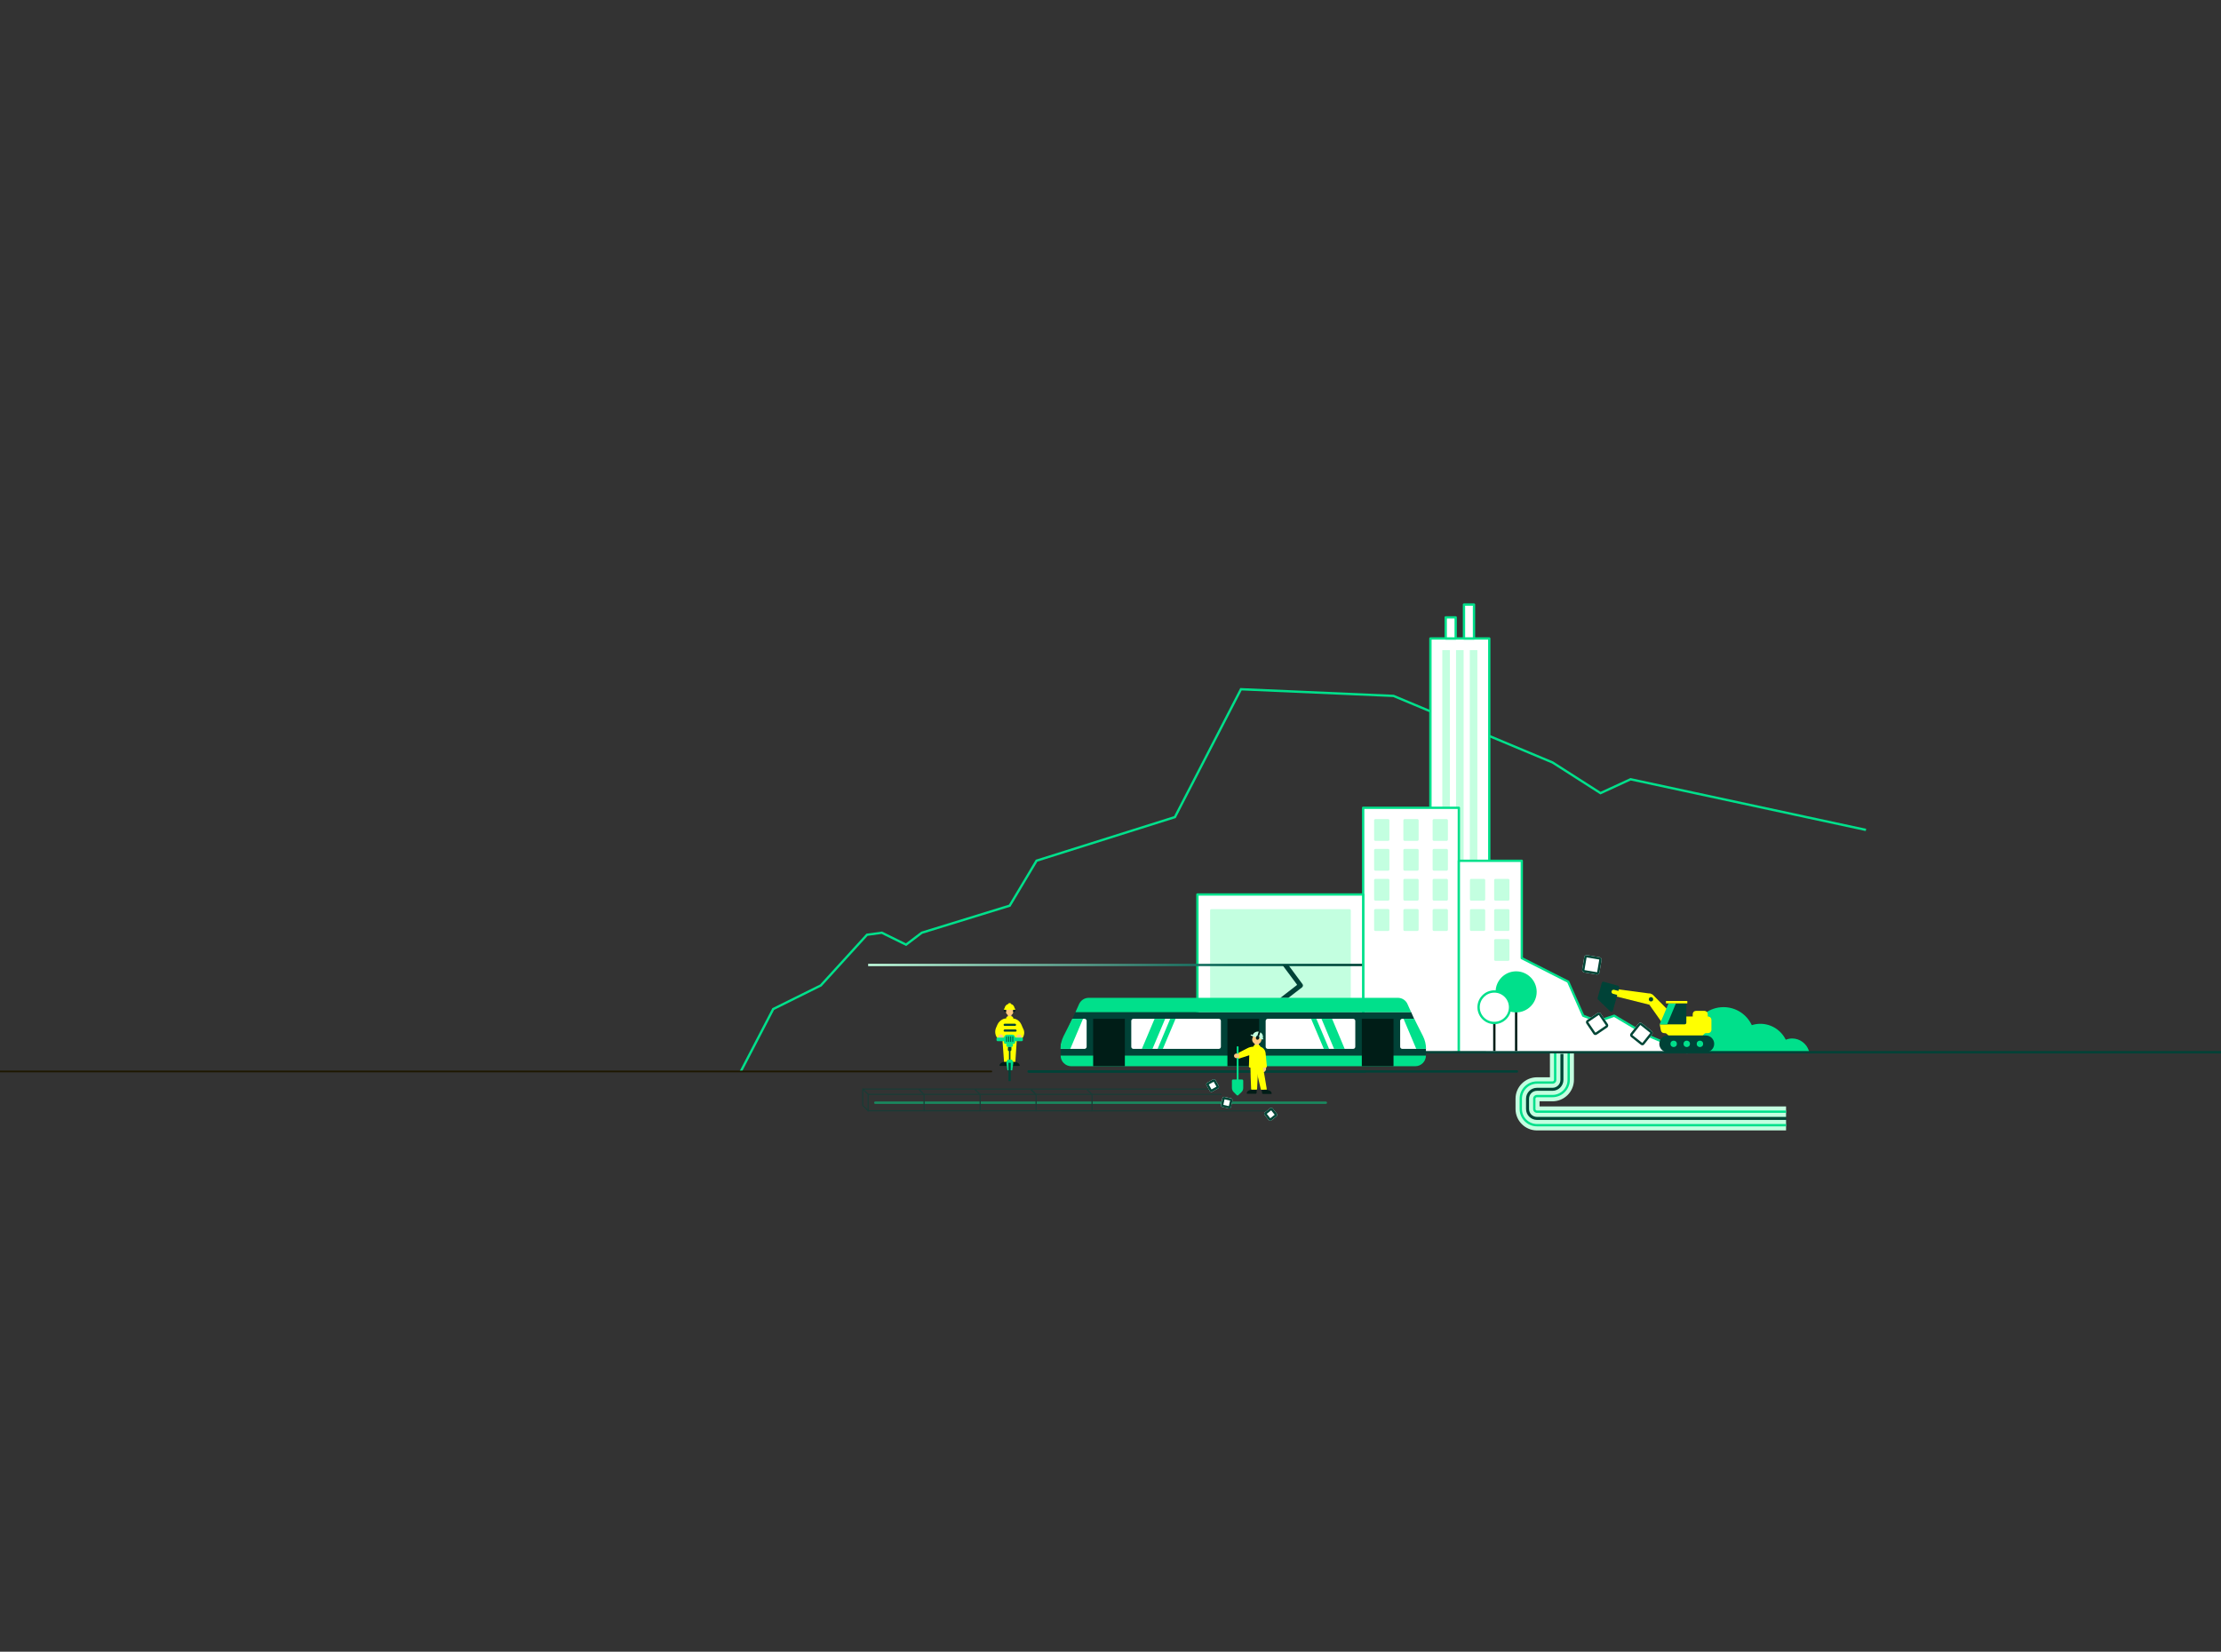 <svg viewBox="0 0 2573.26 1914.19" xmlns:xlink="http://www.w3.org/1999/xlink" xmlns="http://www.w3.org/2000/svg" id="Layer_1">
  <rect x="0" y="0" width="2573.26" height="1914.19" fill="#333333" stroke="none"/>
  <defs>
    <style>
      .cls-1 {
        fill: url(#linear-gradient);
      }

      .cls-2 {
        fill: #00e08b;
      }

      .cls-3 {
        fill: #00e189;
      }

      .cls-4 {
        fill: #004237;
      }

      .cls-5 {
        fill: #004536;
      }

      .cls-6 {
        fill: #001d17;
      }

      .cls-7 {
        fill: #fff;
      }

      .cls-8 {
        fill: #ff0;
      }

      .cls-9 {
        fill: #ffc87e;
      }

      .cls-10 {
        fill: #c3ffe0;
      }

      .cls-11 {
        fill: #1d1700;
      }

      .cls-12 {
        opacity: .5;
      }
    </style>
    <linearGradient gradientUnits="userSpaceOnUse" gradientTransform="translate(0 13868.01) scale(1 -1)" y2="12749.71" x2="1578.14" y1="12749.71" x1="1005.84" id="linear-gradient">
      <stop stop-color="#c3ffe0" offset="0"></stop>
      <stop stop-color="#86c7af" offset=".23"></stop>
      <stop stop-color="#478e7d" offset=".5"></stop>
      <stop stop-color="#076656" offset=".73"></stop>
      <stop stop-color="#004c40" offset=".9"></stop>
      <stop stop-color="#004237" offset="1"></stop>
    </linearGradient>
  </defs>
  <g>
    <g>
      <path d="M2069.33,1288.31h-288.58c-1.76,0-3.11-1.35-3.11-3.11v-11.88c0-1.76,1.35-3.11,3.11-3.11h17.96c10.4,0,18.77-8.37,18.77-18.77v-36.19h-15.66v36.19c0,1.76-1.35,3.11-3.11,3.11h-17.96c-10.4,0-18.77,8.37-18.77,18.77v11.88c0,10.4,8.37,18.77,18.77,18.77h288.58" class="cls-5"></path>
      <path d="M2069.33,1310.05h-288.58c-13.7,0-24.85-11.15-24.85-24.85v-11.88c0-13.7,11.15-24.85,24.85-24.85h14.99v-33.22c0-3.36,2.72-6.08,6.08-6.08h15.66c3.36,0,6.08,2.72,6.08,6.08v36.19c0,13.7-11.15,24.85-24.85,24.85h-14.99v5.94h285.61v12.15h-288.58c-5.15,0-9.18-4.03-9.18-9.18v-11.88c0-5.15,4.03-9.18,9.18-9.18h17.96c7,0,12.69-5.69,12.69-12.69v-30.11h-3.51v30.11c0,5.15-4.03,9.18-9.18,9.18h-17.96c-7,0-12.69,5.69-12.69,12.69v11.88c0,7,5.69,12.69,12.69,12.69h288.58v12.15Z" class="cls-10"></path>
    </g>
    <path d="M2069.33,1305.33h-288.58c-11.09,0-20.12-9.03-20.12-20.12v-11.88c0-11.09,9.03-20.12,20.12-20.12h17.96c1.02,0,1.76-.74,1.76-1.76v-36.19c0-.75,.6-1.35,1.35-1.35h15.66c.75,0,1.35,.6,1.35,1.35v36.19c0,11.09-9.03,20.12-20.12,20.12h-17.96c-1.02,0-1.76,.74-1.76,1.76v11.88c0,1.02,.74,1.76,1.76,1.76h288.58v2.7h-288.58c-2.5,0-4.46-1.96-4.46-4.46v-11.88c0-2.5,1.96-4.46,4.46-4.46h17.96c9.61,0,17.42-7.81,17.42-17.42v-34.84h-12.96v34.84c0,2.5-1.96,4.46-4.46,4.46h-17.96c-9.61,0-17.42,7.81-17.42,17.42v11.88c0,9.61,7.81,17.42,17.42,17.42h288.58v2.7Z" class="cls-2"></path>
  </g>
  <polygon points="859.46 1242.35 857.07 1241.1 894.86 1168.37 950.16 1140.94 1003.87 1082.02 1021.91 1079.55 1049.62 1093.18 1067.35 1079.72 1168.94 1048.44 1200.08 996.3 1200.57 996.15 1360.33 945.81 1436.98 797.37 1614.83 805.15 1615.06 805.25 1799.43 882.43 1799.52 882.49 1854.45 917.61 1889.05 901.68 1889.49 901.77 2162.2 960.47 2161.64 963.11 1889.36 904.51 1854.24 920.68 1798.17 884.83 1614.24 807.83 1438.58 800.15 1362.21 948.05 1201.87 998.57 1170.73 1050.71 1068.61 1082.16 1049.92 1096.34 1021.46 1082.34 1005.21 1084.56 951.81 1143.13 896.85 1170.39 859.46 1242.35" class="cls-2"></polygon>
  <g>
    <g>
      <g>
        <rect height="281.83" width="68.2" y="739.92" x="1657.28" class="cls-7"></rect>
        <path d="M1725.47,1023.09h-68.2c-.75,0-1.35-.6-1.35-1.35v-281.83c0-.75,.6-1.35,1.35-1.35h68.2c.75,0,1.35,.6,1.35,1.35v281.83c0,.75-.6,1.35-1.35,1.35Zm-66.84-2.7h65.49v-279.13h-65.49v279.13Z" class="cls-2"></path>
      </g>
      <g>
        <path d="M1670.78,752.07h9.32c.54,0,1.08,.54,1.08,1.22v267.24c0,.68-.41,1.22-1.08,1.22h-9.32c-.54,0-1.08-.54-1.08-1.22v-267.38c.14-.54,.54-1.08,1.08-1.08Z" class="cls-10"></path>
        <path d="M1680.1,1023.09h-9.32c-1.32,0-2.43-1.18-2.43-2.57v-267.55l.04-.16c.31-1.24,1.29-2.1,2.39-2.1h9.32c1.32,0,2.43,1.18,2.43,2.57v267.24c0,1.46-1.05,2.57-2.43,2.57Zm-9.05-2.7h8.77v-266.97s-8.77,0-8.77,0v266.97Z" class="cls-7"></path>
      </g>
      <g>
        <path d="M1686.71,752.07h9.32c.54,0,1.08,.54,1.08,1.22v267.24c0,.68-.41,1.22-1.08,1.22h-9.32c-.54,0-1.08-.54-1.08-1.22v-267.38c0-.54,.54-1.08,1.08-1.08Z" class="cls-10"></path>
        <path d="M1696.03,1023.09h-9.32c-1.32,0-2.43-1.18-2.43-2.57v-267.38c0-1.3,1.14-2.43,2.43-2.43h9.32c1.32,0,2.43,1.18,2.43,2.57v267.24c0,1.46-1.05,2.57-2.43,2.57Zm-9.05-2.7h8.77v-266.97s-8.77,0-8.77,0v266.97Z" class="cls-7"></path>
      </g>
      <g>
        <path d="M1702.65,752.07h9.32c.54,0,1.08,.54,1.08,1.22v267.24c0,.68-.41,1.22-1.08,1.22h-9.32c-.54,0-1.08-.54-1.08-1.22v-267.38c0-.54,.41-1.08,1.08-1.08Z" class="cls-10"></path>
        <path d="M1711.97,1023.09h-9.32c-1.32,0-2.43-1.18-2.43-2.57v-267.38c0-1.36,1.07-2.43,2.43-2.43h9.32c1.32,0,2.43,1.18,2.43,2.57v267.24c0,1.46-1.05,2.57-2.43,2.57Zm-9.05-2.7h8.77v-266.97s-8.77,0-8.77,0v266.97Z" class="cls-7"></path>
      </g>
      <g>
        <rect height="24.44" width="11.61" y="715.47" x="1674.97" class="cls-7"></rect>
        <path d="M1686.58,741.27h-11.61c-.75,0-1.35-.6-1.35-1.35v-24.44c0-.75,.6-1.35,1.35-1.35h11.61c.75,0,1.35,.6,1.35,1.35v24.44c0,.75-.6,1.35-1.35,1.35Zm-10.26-2.7h8.91v-21.74h-8.91v21.74Z" class="cls-2"></path>
      </g>
      <g>
        <rect height="39.3" width="11.61" y="700.62" x="1696.17" class="cls-7"></rect>
        <path d="M1707.78,741.27h-11.61c-.75,0-1.35-.6-1.35-1.35v-39.3c0-.75,.6-1.35,1.35-1.35h11.61c.75,0,1.35,.6,1.35,1.35v39.3c0,.75-.6,1.35-1.35,1.35Zm-10.26-2.7h8.91v-36.6h-8.91v36.6Z" class="cls-2"></path>
      </g>
    </g>
    <g>
      <polyline points="1579.36 1221.06 1579.36 936.13 1690.22 936.13 1690.22 1218.5" class="cls-7"></polyline>
      <path d="M1580.71,1221.06h-2.7v-284.93c0-.75,.6-1.35,1.35-1.35h110.87c.75,0,1.35,.6,1.35,1.35v282.37h-2.7v-281.02h-108.17v283.58Z" class="cls-2"></path>
    </g>
    <path d="M1593.54,1053.48h14.72c.81,0,1.49,.68,1.49,1.49v22.42c0,.81-.68,1.49-1.49,1.49h-14.72c-.81,0-1.49-.68-1.49-1.49v-22.28c0-.95,.68-1.62,1.49-1.62Z" class="cls-10"></path>
    <path d="M1627.43,1053.48h14.72c.81,0,1.49,.68,1.49,1.49v22.42c0,.81-.68,1.49-1.49,1.49h-14.72c-.81,0-1.49-.68-1.49-1.49v-22.28c0-.95,.68-1.62,1.49-1.62Z" class="cls-10"></path>
    <path d="M1661.33,1053.48h14.72c.81,0,1.49,.68,1.49,1.49v22.42c0,.81-.68,1.49-1.49,1.49h-14.72c-.81,0-1.49-.68-1.49-1.49v-22.28c0-.95,.68-1.62,1.49-1.62Z" class="cls-10"></path>
    <path d="M1593.54,1018.5h14.72c.81,0,1.49,.68,1.49,1.49v22.28c0,.81-.68,1.49-1.49,1.49h-14.72c-.81,0-1.49-.68-1.49-1.49v-22.28c0-.81,.68-1.49,1.49-1.49Z" class="cls-10"></path>
    <path d="M1627.43,1018.5h14.72c.81,0,1.49,.68,1.49,1.49v22.28c0,.81-.68,1.49-1.49,1.49h-14.72c-.81,0-1.49-.68-1.49-1.49v-22.28c0-.81,.68-1.49,1.49-1.49Z" class="cls-10"></path>
    <path d="M1661.33,1018.5h14.72c.81,0,1.49,.68,1.49,1.49v22.28c0,.81-.68,1.49-1.49,1.49h-14.72c-.81,0-1.49-.68-1.49-1.49v-22.28c0-.81,.68-1.49,1.49-1.49Z" class="cls-10"></path>
    <path d="M1593.54,983.8h14.72c.81,0,1.49,.68,1.49,1.49v22.28c0,.81-.68,1.49-1.49,1.49h-14.72c-.81,0-1.49-.68-1.49-1.49v-22.28c0-.81,.68-1.49,1.49-1.49Z" class="cls-10"></path>
    <path d="M1627.43,983.8h14.72c.81,0,1.49,.68,1.49,1.49v22.28c0,.81-.68,1.49-1.49,1.49h-14.72c-.81,0-1.49-.68-1.49-1.49v-22.28c0-.81,.68-1.49,1.49-1.49Z" class="cls-10"></path>
    <path d="M1661.33,983.8h14.72c.81,0,1.49,.68,1.49,1.49v22.28c0,.81-.68,1.49-1.49,1.49h-14.72c-.81,0-1.49-.68-1.49-1.49v-22.28c0-.81,.68-1.49,1.49-1.49Z" class="cls-10"></path>
    <path d="M1593.54,949.23h14.72c.81,0,1.49,.68,1.49,1.49v22.28c0,.81-.68,1.49-1.49,1.49h-14.72c-.81,0-1.49-.68-1.49-1.49v-22.28c0-.81,.68-1.49,1.49-1.49Z" class="cls-10"></path>
    <path d="M1627.43,949.23h14.72c.81,0,1.49,.68,1.49,1.49v22.28c0,.81-.68,1.49-1.49,1.49h-14.72c-.81,0-1.49-.68-1.49-1.49v-22.28c0-.81,.68-1.49,1.49-1.49Z" class="cls-10"></path>
    <path d="M1661.33,949.23h14.72c.81,0,1.49,.68,1.49,1.49v22.28c0,.81-.68,1.49-1.49,1.49h-14.72c-.81,0-1.49-.68-1.49-1.49v-22.28c0-.81,.68-1.49,1.49-1.49Z" class="cls-10"></path>
    <g>
      <polyline points="1387.33 1221.06 1387.33 1036.6 1579.36 1036.6 1579.36 1219.44" class="cls-7"></polyline>
      <path d="M1388.68,1221.06h-2.7v-184.46c0-.75,.6-1.35,1.35-1.35h192.03c.75,0,1.35,.6,1.35,1.35v182.84h-2.7v-181.49h-189.33v183.11Z" class="cls-2"></path>
    </g>
    <path d="M1402.05,1221.06v-165.96c0-.81,.68-1.49,1.49-1.49h160.02c.81,0,1.49,.68,1.49,1.49v165.96" class="cls-10"></path>
    <rect height="2.7" width="572.3" y="1116.95" x="1005.84" class="cls-1"></rect>
  </g>
  <path d="M1757.54,1243.07h-565.87c-.75,0-1.35-.6-1.35-1.35s.6-1.35,1.35-1.35h565.87c.75,0,1.35,.6,1.35,1.35s-.6,1.35-1.35,1.35Z" class="cls-4"></path>
  <g>
    <path d="M1943.15,1217.96h151.24c-2.43-7.56-9.59-13.1-17.96-13.1-2.84,0-5.67,.68-8.1,1.89-4.86-11.07-15.93-18.91-28.76-18.91-3.78,0-7.29,.68-10.67,1.89-5.27-12.42-17.56-21.2-32-21.2-16.34,0-30.11,11.34-33.76,26.6h-.27c-11.07,0-19.99,9.05-19.99,19.99,0,1.08,.14,2.03,.27,2.97v-.14Z" class="cls-2"></path>
    <path d="M2096.25,1219.31h-153.1v-1.12l-1.34,.09c-.14-.98-.28-1.99-.28-3.16,0-11.5,9.15-20.91,20.55-21.32,4.24-15.73,18.4-26.62,34.81-26.62,14.11,0,26.82,8.15,32.74,20.88,3.28-1.05,6.54-1.57,9.94-1.57,12.51,0,23.92,7.21,29.43,18.47,2.33-.96,4.88-1.46,7.44-1.46,8.68,0,16.59,5.77,19.25,14.04l.57,1.76Zm-151.93-2.7h148.12c-2.79-6.2-9.12-10.4-16-10.4-2.58,0-5.24,.62-7.5,1.75l-1.27,.63-.57-1.3c-4.83-10.99-15.63-18.1-27.53-18.1-3.49,0-6.83,.59-10.21,1.81l-1.2,.43-.5-1.18c-5.25-12.38-17.32-20.38-30.76-20.38-15.51,0-28.85,10.51-32.45,25.57l-.25,1.04h-1.34c-10.28,0-18.64,8.36-18.64,18.64,0,.52,.03,1.01,.09,1.49Z" class="cls-2"></path>
  </g>
  <g class="cls-12">
    <path d="M1536.14,1279.27H1014.08c-.75,0-1.35-.6-1.35-1.35s.6-1.35,1.35-1.35h522.06c.75,0,1.35,.6,1.35,1.35s-.6,1.35-1.35,1.35Z" class="cls-2"></path>
    <g>
      <path d="M1472.27,1288.04h0l-466.43-.14c-.37,0-.67-.3-.67-.68s.3-.67,.68-.67h0l466.43,.14c.37,0,.67,.3,.67,.68s-.3,.67-.68,.67Z" class="cls-4"></path>
      <path d="M1414.74,1269h-408.9c-.18,0-.35-.07-.48-.2l-6.21-6.21c-.19-.19-.25-.48-.15-.74,.1-.25,.35-.42,.62-.42h408.9c.37,0,.68,.3,.68,.68s-.3,.68-.68,.68h-407.27l4.86,4.86h408.62c.37,0,.68,.3,.68,.68s-.3,.68-.68,.68Z" class="cls-4"></path>
      <path d="M1005.84,1288.04c-.18,0-.35-.07-.48-.2l-6.21-6.21c-.13-.13-.2-.3-.2-.48v-19.04c0-.37,.3-.68,.68-.68s.68,.3,.68,.68v18.76l4.86,4.86v-17.41c0-.37,.3-.68,.68-.68s.68,.3,.68,.68v19.04c0,.27-.16,.52-.42,.62-.08,.03-.17,.05-.26,.05Z" class="cls-4"></path>
      <polygon points="1071.34 1287.37 1069.99 1287.37 1069.99 1268.74 1064.11 1262.86 1065.06 1261.91 1071.34 1268.18 1071.34 1287.37" class="cls-4"></polygon>
      <polygon points="1136.29 1287.37 1134.94 1287.37 1134.94 1268.75 1128.93 1262.87 1129.88 1261.9 1136.29 1268.18 1136.29 1287.37" class="cls-4"></polygon>
      <rect transform="translate(-544.52 1236.43) rotate(-45.63)" height="8.69" width="1.35" y="1261.08" x="1196.65" class="cls-4"></rect>
      <polygon points="1265.93 1287.23 1264.58 1287.23 1264.58 1268.74 1258.7 1262.86 1259.66 1261.91 1265.93 1268.18 1265.93 1287.23" class="cls-4"></polygon>
      <polygon points="1201.11 1287.37 1199.76 1287.37 1199.76 1268.75 1193.75 1262.87 1194.7 1261.9 1201.11 1268.18 1201.11 1287.37" class="cls-4"></polygon>
    </g>
  </g>
  <path d="M1581.18,1243.07h-388.58c-.75,0-1.35-.6-1.35-1.35s.6-1.35,1.35-1.35h388.58c.75,0,1.35,.6,1.35,1.35s-.6,1.35-1.35,1.35Z" class="cls-4"></path>
  <path d="M1148.51,1242.74H-493.4c-.56,0-1.01-.45-1.01-1.01s.45-1.01,1.01-1.01H1148.51c.56,0,1.01,.45,1.01,1.01s-.45,1.01-1.01,1.01Z" class="cls-11"></path>
  <g>
    <g>
      <polyline points="1690.22 1219.44 1690.22 997.57 1763.15 997.57 1763.15 1039.03 1763.15 1110.43 1816.89 1137.68 1834.31 1177.14 1851.19 1183.62 1870.23 1177.14 1907.91 1199.59 1955.31 1219.85" class="cls-7"></polyline>
      <path d="M1954.79,1221.07l-47.4-20.26c-.05-.02-.11-.05-.16-.08l-37.15-22.14-18.46,6.28c-.29,.1-.61,.09-.91-.02l-16.88-6.48c-.33-.13-.6-.38-.74-.7l-17.23-39.03-53.32-27.03c-.45-.23-.73-.69-.73-1.19v-111.53h-70.26v220.54h-2.66v-221.87c0-.73,.6-1.33,1.33-1.33h72.92c.73,0,1.33,.6,1.33,1.33v112.04l53.02,26.88c.27,.14,.49,.37,.62,.65l17.2,38.96,15.91,6.11,18.58-6.33c.37-.13,.77-.08,1.11,.12l37.6,22.4,47.32,20.22-1.05,2.45Z" class="cls-2"></path>
    </g>
    <rect height="2.66" width=".81" y="1218.11" x="1690.22" class="cls-2"></rect>
    <path d="M1703.05,1019.99v22.28c0,.81,.68,1.49,1.49,1.49h14.72c.81,0,1.49-.68,1.49-1.49v-22.28c0-.81-.68-1.49-1.49-1.49h-14.72c-.81,0-1.49,.68-1.49,1.49Z" class="cls-10"></path>
    <path d="M1731.14,1019.99v22.28c0,.81,.68,1.49,1.49,1.49h14.72c.81,0,1.49-.68,1.49-1.49v-22.28c0-.81-.68-1.49-1.49-1.49h-14.72c-.81,0-1.49,.68-1.49,1.49Z" class="cls-10"></path>
    <path d="M1703.05,1055.1v22.28c0,.81,.68,1.49,1.49,1.49h14.72c.81,0,1.49-.68,1.49-1.49v-22.28c0-.81-.68-1.49-1.49-1.49h-14.72c-.81,0-1.49,.68-1.49,1.49Z" class="cls-10"></path>
    <path d="M1731.14,1055.1v22.28c0,.81,.68,1.49,1.49,1.49h14.72c.81,0,1.49-.68,1.49-1.49v-22.28c0-.81-.68-1.49-1.49-1.49h-14.72c-.81,0-1.49,.68-1.49,1.49Z" class="cls-10"></path>
    <path d="M1731.14,1089.8v22.28c0,.81,.68,1.49,1.49,1.49h14.72c.81,0,1.49-.68,1.49-1.49v-22.28c0-.81-.68-1.49-1.49-1.49h-14.72c-.81,0-1.49,.68-1.49,1.49Z" class="cls-10"></path>
    <g>
      <path d="M1978.98,1178.01h-25.19l-26.35,.1-4.47,9.14,1.36,7c.39,1.75,1.85,3.01,3.7,3.01h.97c.68,0,1.36,.29,1.85,.68l2.33,2.24h39.39l2.33-2.24c.49-.49,1.17-.68,1.85-.68h2.33c2.04,0,3.79-1.65,3.79-3.79h0v-11.77c-.1-2.04-1.85-3.7-3.89-3.7h0Z" class="cls-8"></path>
      <path d="M1964.98,1171.5h9.82c2.04,0,3.79,1.65,3.79,3.79h0v5.06h-17.41v-5.06c0-2.14,1.65-3.79,3.79-3.79h0Z" class="cls-8"></path>
      <path d="M1932.2,1199.99h44.15c5.35,0,9.72,4.38,9.72,9.72h0c0,5.35-4.38,9.72-9.72,9.72h-44.15c-5.35,0-9.72-4.38-9.72-9.72h0c0-5.45,4.38-9.72,9.72-9.72Z" class="cls-4"></path>
      <circle r="3.7" cy="1209.72" cx="1954.28" class="cls-2"></circle>
      <circle r="3.7" cy="1209.72" cx="1969.55" class="cls-2"></circle>
      <circle r="3.7" cy="1209.72" cx="1939.11" class="cls-2"></circle>
      <polygon points="1871.81 1154.58 1875.21 1146.6 1912.56 1151.56 1911.1 1164.4 1871.81 1154.58" class="cls-8"></polygon>
      <path d="M1851,1156.52l4.86-17.6c.29-.88,1.17-1.46,2.14-1.17l16.82,4.67c.97,.29,1.56,1.36,1.26,2.33l-7.39,26.65c-.29,.88-1.17,1.46-2.14,1.17-.29-.1-.49-.19-.78-.39l-14.39-13.91c-.29-.49-.49-1.07-.39-1.75Z" class="cls-4"></path>
      <path d="M1877.74,1149.03l-1.17,4.67h0l-7.68-1.94c-1.26-.29-2.04-1.65-1.75-2.92h0c.29-1.26,1.65-2.04,2.92-1.75h0l7.68,1.94h0Z" class="cls-8"></path>
      <path d="M1932.1,1170.14l-5.15,16.92-19.45-27.62c-1.56-2.24-1.07-5.45,1.17-7,.88-.58,1.85-.88,2.92-.88h0c1.36,0,2.63,.58,3.6,1.46l16.92,17.12Z" class="cls-8"></path>
      <circle r="2.53" cy="1158.08" cx="1912.85" class="cls-4"></circle>
      <path d="M1935.22,1162.84h18.57v22.27c0,1.17-.88,2.04-2.04,2.04h-28.79l12.25-24.31Z" class="cls-4"></path>
      <polygon points="1941.73 1162.84 1931.52 1187.25 1922.96 1187.16 1933.17 1162.84 1941.73 1162.84" class="cls-2"></polygon>
      <path d="M1930.55,1160.02h24.02c.19,0,.39,.19,.39,.39v2.04c0,.19-.19,.39-.39,.39h-24.02c-.19,0-.39-.19-.39-.39v-2.04c0-.19,.19-.39,.39-.39Z" class="cls-8"></path>
    </g>
    <g>
      <path d="M1902.83,1211.37c-.68,0-1.26-.19-1.75-.58l-11.38-9.04c-.58-.49-.97-1.17-1.07-1.94s.1-1.46,.58-2.14l9.04-11.38c.58-.68,1.36-1.07,2.24-1.07,.68,0,1.26,.19,1.75,.58l11.38,9.04c1.26,.97,1.46,2.82,.49,3.99l-9.04,11.38c-.49,.78-1.36,1.17-2.24,1.17h0Z" class="cls-7"></path>
      <path d="M1900.5,1187.91s.07,0,.07,0h0l11.41,9.07c.05,.04,.05,.12,.02,.17l-9.04,11.38-.1,.12-.02,.03s0,0,0,0h0s-.07,0-.08,0h0l-11.32-9c-.09-.08-.11-.15-.12-.26,0,0,.01-.04,.08-.14l8.95-11.26c.09-.1,.14-.1,.16-.1m0-2.7c-.88,0-1.65,.39-2.24,1.07l-9.04,11.38c-.49,.68-.68,1.36-.58,2.14,.1,.78,.49,1.46,1.07,1.95l11.38,9.04c.49,.39,1.07,.58,1.75,.58,.88,0,1.75-.39,2.24-1.17l9.04-11.38c.97-1.17,.78-3.01-.49-3.99l-11.38-9.04c-.49-.39-1.07-.58-1.75-.58h0Z" class="cls-5"></path>
    </g>
    <g>
      <path d="M1848.47,1199.46c-.97,0-1.85-.49-2.33-1.26l-8.17-12.06c-.88-1.26-.49-3.11,.78-3.99l12.06-8.17c.49-.29,1.07-.49,1.56-.49,.97,0,1.85,.49,2.33,1.26l8.17,12.06c.88,1.26,.49,3.11-.78,3.99l-12.06,8.17c-.49,.29-.97,.49-1.56,.49h0Z" class="cls-7"></path>
      <path d="M1852.41,1176.2l.02,.03,.03,.04,8.17,12.06c.02,.06-.02,.21-.06,.24l-11.99,8.12c-.11,.06-.15,.08-.15,.08l-.03-.04-.03-.04-8.17-12.06c-.02-.06,.03-.21,.06-.24l11.98-8.11c.07-.04,.13-.06,.17-.07m-.05-2.7c-.49,0-1.07,.19-1.56,.49l-12.06,8.17c-1.26,.87-1.65,2.72-.78,3.99l8.17,12.06c.49,.78,1.36,1.26,2.33,1.26,.58,0,1.07-.19,1.56-.49l12.06-8.17c1.26-.87,1.65-2.72,.78-3.99l-8.17-12.06c-.49-.78-1.36-1.26-2.33-1.26h0Z" class="cls-5"></path>
    </g>
    <g>
      <path d="M1850.32,1129.34h-.49l-14.39-2.43c-.78-.1-1.46-.58-1.85-1.17-.49-.58-.58-1.36-.49-2.14l2.43-14.39c.19-1.36,1.46-2.33,2.82-2.33h.49l14.39,2.43c1.56,.29,2.63,1.75,2.33,3.31l-2.43,14.39c-.29,1.36-1.46,2.33-2.82,2.33h0Z" class="cls-7"></path>
      <path d="M1838.62,1109.58l14.12,2.39c.1,.02,.14,.07,.16,.09v.11s-2.41,14.31-2.41,14.31c-.03,.1-.1,.17-.17,.17h-.26l-14.17-2.39h-.05s-.06-.1-.06-.1c0-.04,0-.09,0-.16l2.41-14.33s.09-.07,.17-.07h.26m.23-2.7h-.49c-1.36,0-2.63,.97-2.82,2.33l-2.43,14.39c-.1,.78,0,1.56,.49,2.14,.39,.58,1.07,1.07,1.85,1.17l14.39,2.43h.49c1.36,0,2.53-.97,2.82-2.33l2.43-14.39c.29-1.56-.78-3.01-2.33-3.31l-14.39-2.43h0Z" class="cls-5"></path>
    </g>
  </g>
  <g>
    <rect height="46.2" width="2.7" y="1171.91" x="1755.25" class="cls-6"></rect>
    <rect height="46.2" width="2.7" y="1171.91" x="1729.99" class="cls-6"></rect>
    <g>
      <circle r="22.45" cy="1149.45" cx="1756.6" class="cls-2"></circle>
      <path d="M1756.6,1173.26c-13.12,0-23.8-10.68-23.8-23.8s10.68-23.8,23.8-23.8,23.8,10.68,23.8,23.8-10.68,23.8-23.8,23.8Zm0-44.9c-11.64,0-21.1,9.47-21.1,21.1s9.47,21.1,21.1,21.1,21.1-9.47,21.1-21.1-9.47-21.1-21.1-21.1Z" class="cls-3"></path>
    </g>
    <g>
      <circle r="18.24" cy="1167.26" cx="1731.34" class="cls-7"></circle>
      <path d="M1731.34,1186.86c-10.8,0-19.59-8.79-19.59-19.59s8.79-19.59,19.59-19.59,19.59,8.79,19.59,19.59-8.79,19.59-19.59,19.59Zm0-36.48c-9.31,0-16.89,7.58-16.89,16.89s7.58,16.89,16.89,16.89,16.89-7.58,16.89-16.89-7.58-16.89-16.89-16.89Z" class="cls-2"></path>
    </g>
  </g>
  <path d="M2577.09,1220.79h-1021.43c-.75,0-1.35-.6-1.35-1.35s.6-1.35,1.35-1.35h1021.43c.75,0,1.35,.6,1.35,1.35s-.6,1.35-1.35,1.35Z" class="cls-4"></path>
  <g>
    <rect transform="translate(-483.74 1195.53) rotate(-38.45)" ry="2.06" rx="2.06" height="11.95" width="11.95" y="1285.37" x="1466.29" class="cls-7"></rect>
    <path d="M1472.8,1286.75l4.07,5.13-5.13,4.07-4.07-5.13,5.13-4.07m.1-2.96c-.45,0-.9,.15-1.28,.45l-6.13,4.87c-.89,.71-1.04,2.01-.33,2.9l4.87,6.13c.41,.51,1.01,.78,1.62,.78,.45,0,.9-.15,1.28-.45l6.13-4.87c.89-.71,1.04-2.01,.33-2.9l-4.87-6.13c-.41-.51-1.01-.78-1.62-.78h0Z" class="cls-5"></path>
  </g>
  <g>
    <rect transform="translate(-133.64 2389.37) rotate(-77.52)" ry="2.06" rx="2.06" height="11.95" width="11.95" y="1271.94" x="1415.3" class="cls-7"></rect>
    <path d="M1418.78,1274.01l6.4,1.42-1.42,6.4-6.4-1.42,1.42-6.4m-.49-2.82c-.95,0-1.8,.65-2.01,1.62l-1.69,7.64c-.25,1.11,.46,2.21,1.57,2.46l7.64,1.69c.15,.03,.3,.05,.45,.05,.95,0,1.8-.65,2.01-1.62l1.69-7.64c.25-1.11-.46-2.21-1.57-2.46l-7.64-1.69c-.15-.03-.3-.05-.45-.05h0Z" class="cls-5"></path>
  </g>
  <g>
    <rect transform="translate(-436.08 849.12) rotate(-29.32)" ry="2.06" rx="2.06" height="11.95" width="11.95" y="1252.1" x="1398.97" class="cls-7"></rect>
    <path d="M1406.2,1253.62l3.21,5.71-5.71,3.21-3.21-5.71,5.71-3.21m.24-2.93c-.34,0-.69,.09-1.01,.26l-6.83,3.83c-.99,.56-1.35,1.81-.79,2.81l3.83,6.83c.38,.67,1.08,1.05,1.8,1.05,.34,0,.69-.09,1.01-.26l6.83-3.83c.99-.56,1.35-1.82,.79-2.81l-3.83-6.83c-.38-.67-1.08-1.05-1.8-1.05h0Z" class="cls-5"></path>
  </g>
  <path d="M1721.42,1220.33h-440.58c-.49,0-.89-.4-.89-.89s.4-.89,.89-.89h440.58c.49,0,.89,.4,.89,.89s-.4,.89-.89,.89Z" class="cls-4"></path>
  <g>
    <path d="M1180.83,1233.24c-.47-.95-1.42-1.58-2.37-1.9l-3.32-1.11v-2.06h-10.92v2.06l-3.32,1.11c-1.42,.47-2.53,1.74-2.85,3.16,0,.32,.16,.79,.63,.79h22.15c.32,0,.79-.32,.79-.63v-.16c-.16-.32-.47-.79-.79-1.27Z" class="cls-6"></path>
    <path d="M1169.76,1165.51h0c2.37,0,4.27,1.9,4.27,4.27v2.69c0,2.37-1.9,4.27-4.27,4.27h0c-2.37,0-4.27-1.9-4.27-4.27v-2.69c0-2.22,1.9-4.27,4.27-4.27Z" class="cls-9"></path>
    <rect height="4.75" width="4.11" y="1174.85" x="1167.7" class="cls-9"></rect>
    <path d="M1184.31,1203.49l-.79,1.11-26.43,.16-.95-.95c-3.16-3.48-3.96-8.55-2.06-12.82l1.58-3.64c1.27-2.85,3.64-5.06,6.49-6.33h0c1.42-.63,3.01-.79,4.43-.79h5.85c1.58,0,3.01,.32,4.43,.79h0c2.85,1.11,5.22,3.48,6.49,6.33l1.9,4.43c2.22,3.64,1.74,8.23-.95,11.71Z" class="cls-8"></path>
    <polygon points="1177.98 1206.34 1176.4 1230.55 1163.27 1230.55 1161.53 1206.34 1161.53 1194.47 1177.98 1194.47 1177.98 1206.34" class="cls-8"></polygon>
    <path d="M1168.33,1177.7h3.16c1.42,0,2.53,1.11,2.53,2.53h0v.47h-8.23v-.47c-.16-1.42,.95-2.53,2.53-2.53h0Z" class="cls-8"></path>
    <path d="M1173.4,1169.47h.47c.63,0,1.11,.47,1.11,1.11h0c0,.63-.47,1.11-1.11,1.11h-.47s-.16,0-.16-.16h0l.16-2.06q-.16,0,0,0h0Z" class="cls-9"></path>
    <path d="M1166.12,1171.84h-.47c-.63,0-1.11-.47-1.11-1.11h0c0-.63,.47-1.11,1.11-1.11h.47s.16,0,.16,.16h0l-.16,2.06c.16-.16,.16,0,0,0h0Z" class="cls-9"></path>
    <path d="M1165.01,1172.79h0c.47,0,.79-.32,.79-.63h0v-3.01c0-.32-.32-.63-.63-.63h-.16c-1.11,0-2.06,.95-2.06,2.06h0c0,1.27,.95,2.22,2.06,2.22Z" class="cls-6"></path>
    <path d="M1174.5,1168.68h0c-.47,0-.79,.32-.79,.63h0v3.01c0,.32,.32,.63,.63,.63h.16c1.11,0,2.06-.95,2.06-2.22h0c0-1.11-.95-2.06-2.06-2.06Z" class="cls-6"></path>
    <g>
      <path d="M1169.76,1163.3h0c3.16,0,5.7,2.53,5.7,5.7v.79c0,.16-.16,.32-.32,.32h-10.92c-.16,0-.32-.16-.32-.32v-.79c.16-3.16,2.69-5.7,5.85-5.7h0Z" class="cls-8"></path>
      <path d="M1163.58,1168.84h12.34c.32,0,.63,.32,.63,.63h0c0,.32-.32,.63-.63,.63h-12.34c-.32,0-.63-.32-.63-.63h0c0-.32,.32-.63,.63-.63Z" class="cls-8"></path>
      <path d="M1169.28,1162.51h1.11c.47,0,.95,.47,.95,.95v2.37c0,.47-.47,.95-.95,.95h-1.11c-.47,0-.95-.47-.95-.95v-2.37c0-.47,.32-.95,.95-.95Z" class="cls-8"></path>
    </g>
    <path d="M1155.99,1202.39h27.69c.79,0,1.42,.63,1.42,1.42v1.42c0,.79-.63,1.42-1.42,1.42h-27.69c-.79,0-1.42-.63-1.42-1.42v-1.42c0-.79,.63-1.42,1.42-1.42Z" class="cls-2"></path>
    <rect height="11.87" width="1.74" y="1216.47" x="1168.96" class="cls-4"></rect>
    <path d="M1167.86,1212.99h3.96v3.64c0,.79-.63,1.42-1.42,1.42h-1.27c-.79,0-1.42-.63-1.42-1.42h0l.16-3.64h0Z" class="cls-4"></path>
    <path d="M1166.75,1199.06h6.01c1.9,0,3.32,1.58,3.32,3.32v5.86c0,.79-.63,1.42-1.42,1.42h-9.97c-.79,0-1.42-.63-1.42-1.42h0v-5.86c.16-1.9,1.74-3.32,3.48-3.32h0Z" class="cls-2"></path>
    <path d="M1166.12,1209.67h7.44v2.06c0,.79-.63,1.42-1.42,1.42h-4.75c-.79,0-1.42-.63-1.42-1.42h0l.16-2.06h0Z" class="cls-2"></path>
    <path d="M1168.02,1228.02h3.64c.47,0,1.11,.32,1.27,.79l.95,2.22c.16,.16,.16,.47,.16,.79l-1.27,8.55h-5.54l-1.27-8.7c0-.32,0-.47,.16-.79l.95-2.22c-.16-.32,.32-.63,.95-.63Z" class="cls-2"></path>
    <rect height="21.2" width="2.55" y="1231.66" x="1168.48" class="cls-4"></rect>
    <path d="M1180.68,1198.75h0c1.74,0,3.16,1.42,3.16,3.16v.47h-6.17v-.47c-.16-1.74,1.27-3.16,3.01-3.16Z" class="cls-9"></path>
    <path d="M1159.47,1198.75h0c1.74,0,3.16,1.42,3.16,3.16v.47h-6.17v-.47c0-1.74,1.42-3.16,3.01-3.16Z" class="cls-9"></path>
    <path d="M1166.27,1200.96h0c.32,0,.47,.16,.47,.47v5.54c0,.32-.16,.47-.47,.47h0c-.32,0-.47-.16-.47-.47v-5.54c0-.16,.16-.47,.47-.47Z" class="cls-4"></path>
    <path d="M1168.65,1200.96h0c.32,0,.47,.16,.47,.47v5.54c0,.32-.16,.47-.47,.47h0c-.32,0-.47-.16-.47-.47v-5.54c0-.16,.16-.47,.47-.47Z" class="cls-4"></path>
    <path d="M1171.02,1200.96h0c.32,0,.47,.16,.47,.47v5.54c0,.32-.16,.47-.47,.47h0c-.32,0-.47-.16-.47-.47v-5.54c0-.16,.16-.47,.47-.47Z" class="cls-4"></path>
    <path d="M1173.4,1200.96h0c.32,0,.47,.16,.47,.47v5.54c0,.32-.16,.47-.47,.47h0c-.32,0-.47-.16-.47-.47v-5.54c0-.16,.16-.47,.47-.47Z" class="cls-4"></path>
    <path d="M1164.06,1186.4h11.87c.63,0,1.27,.47,1.27,1.27h0c0,.63-.47,1.27-1.27,1.27h-11.87c-.63,0-1.27-.47-1.27-1.27h0c0-.63,.47-1.27,1.27-1.27Z" class="cls-4"></path>
    <path d="M1164.06,1193.05h12.5c.79,0,1.27,.63,1.27,1.27h0c0,.79-.63,1.27-1.27,1.27h-12.5c-.79,0-1.27-.63-1.27-1.27h0c0-.63,.63-1.27,1.27-1.27Z" class="cls-4"></path>
  </g>
  <g>
    <path d="M1502.65,1140.98c.14,.14,.14,.54-.14,.68l-19.18,14.85h9.32s16.07-12.42,16.07-12.42c.95-.95,1.22-2.43,.41-3.51l-16.47-22.28h-6.89s16.88,22.69,16.88,22.69Z" class="cls-4"></path>
    <polyline points="1228.86 1215.53 1242.5 1180.69 1246.01 1172.85 1634.93 1172.85 1638.44 1180.69 1652.08 1215.53 1652.08 1223.36 1228.86 1223.36 1228.86 1215.53" class="cls-4"></polyline>
    <path d="M1630.74,1163.67l4.19,9.32h-388.91s4.19-9.32,4.19-9.32c2.03-4.46,6.35-7.29,11.21-7.29h358.26c4.73,0,9.18,2.84,11.07,7.29Z" class="cls-2"></path>
    <path d="M1241.15,1235.65c-6.75,0-12.29-5.54-12.29-12.29h423.22c0,6.75-5.54,12.29-12.29,12.29h-398.64Z" class="cls-2"></path>
    <path d="M1651.13,1208.77c.68,1.49,1.08,3.24,1.08,5v1.76h-27.55c-1.35,0-2.43-1.08-2.43-2.43v-29.98c0-1.35,1.08-2.43,2.43-2.43h13.91s12.56,28.09,12.56,28.09Z" class="cls-7"></path>
    <path d="M1256.68,1215.53h-27.68v-1.89c0-1.76,.41-3.38,1.08-5l12.56-27.95h13.91c1.35,0,2.43,1.08,2.43,2.43v29.98c0,1.35-1.22,2.43-2.3,2.43Z" class="cls-7"></path>
    <rect height="54.96" width="36.73" y="1180.69" x="1422.1" class="cls-6"></rect>
    <rect height="54.96" width="36.73" y="1180.69" x="1266.54" class="cls-6"></rect>
    <rect height="54.96" width="36.73" y="1180.69" x="1577.8" class="cls-6"></rect>
    <path d="M1310.7,1183.12v29.98c0,1.35,1.08,2.43,2.43,2.43h98.98c1.35,0,2.43-1.08,2.43-2.43v-29.98c0-1.35-1.08-2.43-2.43-2.43h-98.98c-1.35,0-2.43,1.08-2.43,2.43Z" class="cls-7"></path>
    <path d="M1466.4,1183.12v29.98c0,1.35,1.08,2.43,2.43,2.43h98.98c1.35,0,2.43-1.08,2.43-2.43v-29.98c0-1.35-1.08-2.43-2.43-2.43h-98.98c-1.35,0-2.43,1.08-2.43,2.43Z" class="cls-7"></path>
    <polygon points="1337.7 1180.69 1322.98 1215.53 1335.27 1215.53 1349.99 1180.69 1337.7 1180.69" class="cls-2"></polygon>
    <polygon points="1355.8 1180.69 1341.21 1215.53 1347.29 1215.53 1362.01 1180.69 1355.8 1180.69" class="cls-2"></polygon>
    <path d="M1242.36,1180.69l-10.26,20.39c-2.16,4.46-3.38,9.45-3.38,14.45h11.34s14.72-34.84,14.72-34.84h-12.42Z" class="cls-2"></path>
    <path d="M1638.57,1180.69l10.26,20.39c2.16,4.46,3.38,9.45,3.38,14.45h-11.34s-14.72-34.84-14.72-34.84h12.42Z" class="cls-2"></path>
    <polygon points="1543.37 1180.69 1557.95 1215.53 1545.66 1215.53 1531.08 1180.69 1543.37 1180.69" class="cls-2"></polygon>
    <polygon points="1525.14 1180.69 1539.86 1215.53 1533.78 1215.53 1519.06 1180.69 1525.14 1180.69" class="cls-2"></polygon>
  </g>
  <g>
    <path d="M1462.68,1236.32h4.19v2.3c0,2.3-1.89,4.19-4.19,4.19h0v-6.48h0Z" class="cls-9"></path>
    <path d="M1452.96,1197.84l9.99,3.38h0l-1.76,5.27c-.95,2.84-3.92,4.32-6.75,3.38h0c-2.84-.95-4.32-3.92-3.38-6.75l1.89-5.27h0Z" class="cls-9"></path>
    <path d="M1462.82,1204.32l-11.88-3.92,.81-1.62c1.35-2.57,4.46-3.92,7.29-2.97h0c3.24,1.08,5,4.46,3.92,7.7h0l-.14,.81Z" class="cls-10"></path>
    <path d="M1449.85,1198.92l13.37,4.46c.41,.14,.54,.54,.41,.81h0c-.14,.41-.54,.54-.81,.41l-13.37-4.46c-.41-.14-.54-.54-.41-.81h0c0-.41,.41-.54,.81-.41Z" class="cls-10"></path>
    <rect height="4.73" width="4.73" y="1207.96" x="1453.77" class="cls-9"></rect>
    <path d="M1457.82,1200.4h0c.95,.27,1.62,1.49,1.22,2.43l-.27,.81c-.27,.95-1.35,1.49-2.43,1.22h0c-.95-.27-1.49-1.35-1.22-2.43l.27-.81c.27-1.08,1.35-1.62,2.43-1.22Z" class="cls-6"></path>
    <path d="M1459.58,1195.14h0c.54,.14,.81,.68,.68,1.22l-1.62,4.73h0l-1.89-.68h0l1.62-4.73c.14-.41,.68-.68,1.22-.54Z" class="cls-6"></path>
    <path d="M1455.93,1260.63h-5.4v1.89l-3.24,1.08c-.95,.27-1.76,.95-2.3,1.76-.27,.41-.41,.95-.54,1.35s.14,.68,.54,.81h9.86c.54,0,1.08-.54,1.08-1.08h0v-5.81Z" class="cls-6"></path>
    <path d="M1457.15,1247.94l-.68,14.18c0,.41-.27,.68-.68,.68h-5.54c-.41,0-.68-.27-.68-.68l-.54-14.18c-.14-4.05-.27-7.97-.27-12.02v-3.38c0-.41,.27-.68,.68-.68h7.29c.41,0,.68,.27,.68,.68v3.38c0,4.05-.14,7.97-.27,12.02Z" class="cls-8"></path>
    <path d="M1461.47,1260.9h6.08v1.89l3.11,1.08c1.35,.41,2.43,1.62,2.7,3.11,.14,.41-.14,.68-.54,.81h-9.45c-.54,0-1.08-.41-1.08-.95l-.81-5.94Z" class="cls-6"></path>
    <path d="M1467.27,1262.79l-5.81,.14c-.27,0-.54-.27-.68-.54-.81-3.51-5.27-22.96-6.48-26.47l-1.08-3.24c-.14-.41,.14-.68,.41-.81h0l6.89-2.3c.41-.14,.68,.14,.81,.41l1.08,3.24c1.08,3.38,4.59,24.44,5.27,28.76,.27,.41,0,.68-.41,.81h0Z" class="cls-8"></path>
    <path d="M1467.81,1235.78c.14,.68-.41,1.35-1.22,1.49h-18.23c-.68,0-1.35-.54-1.35-1.35v-.14l.41-12.83-13.37,4.32-.14-6.62,10.94-5.67c2.43-1.35,5.13-2.03,7.97-2.03h7.29c3.38,1.08,5.81,3.92,6.21,7.43l1.49,15.39Z" class="cls-8"></path>
    <path d="M1454.58,1210.8h3.11c1.35,0,2.57,1.08,2.57,2.57v.41h-8.1v-.41c0-1.49,1.08-2.57,2.43-2.57Z" class="cls-8"></path>
    <path d="M1433.92,1212.42h0c.54,0,1.08,.54,1.08,1.08v39.3c0,.54-.54,1.08-1.08,1.08h0c-.54,0-1.08-.54-1.08-1.08v-39.3c0-.54,.41-1.08,1.08-1.08Z" class="cls-2"></path>
    <path d="M1438.38,1265.63l-3.65,3.51c-.54,.54-1.35,.54-1.89,0l-3.51-3.51c-1.22-1.22-2.03-2.97-2.03-4.73v-8.51c0-.68,.54-1.35,1.35-1.35h10.4c.68,0,1.35,.54,1.35,1.35v8.51c0,1.76-.68,3.51-2.03,4.73Z" class="cls-2"></path>
    <path d="M1432.43,1220.93h1.08c1.49,0,2.7,1.22,2.7,2.7h0c0,1.49-1.22,2.7-2.7,2.7h-1.08c-1.49,0-2.7-1.22-2.7-2.7h0c0-1.35,1.22-2.7,2.7-2.7Z" class="cls-9"></path>
  </g>
</svg>